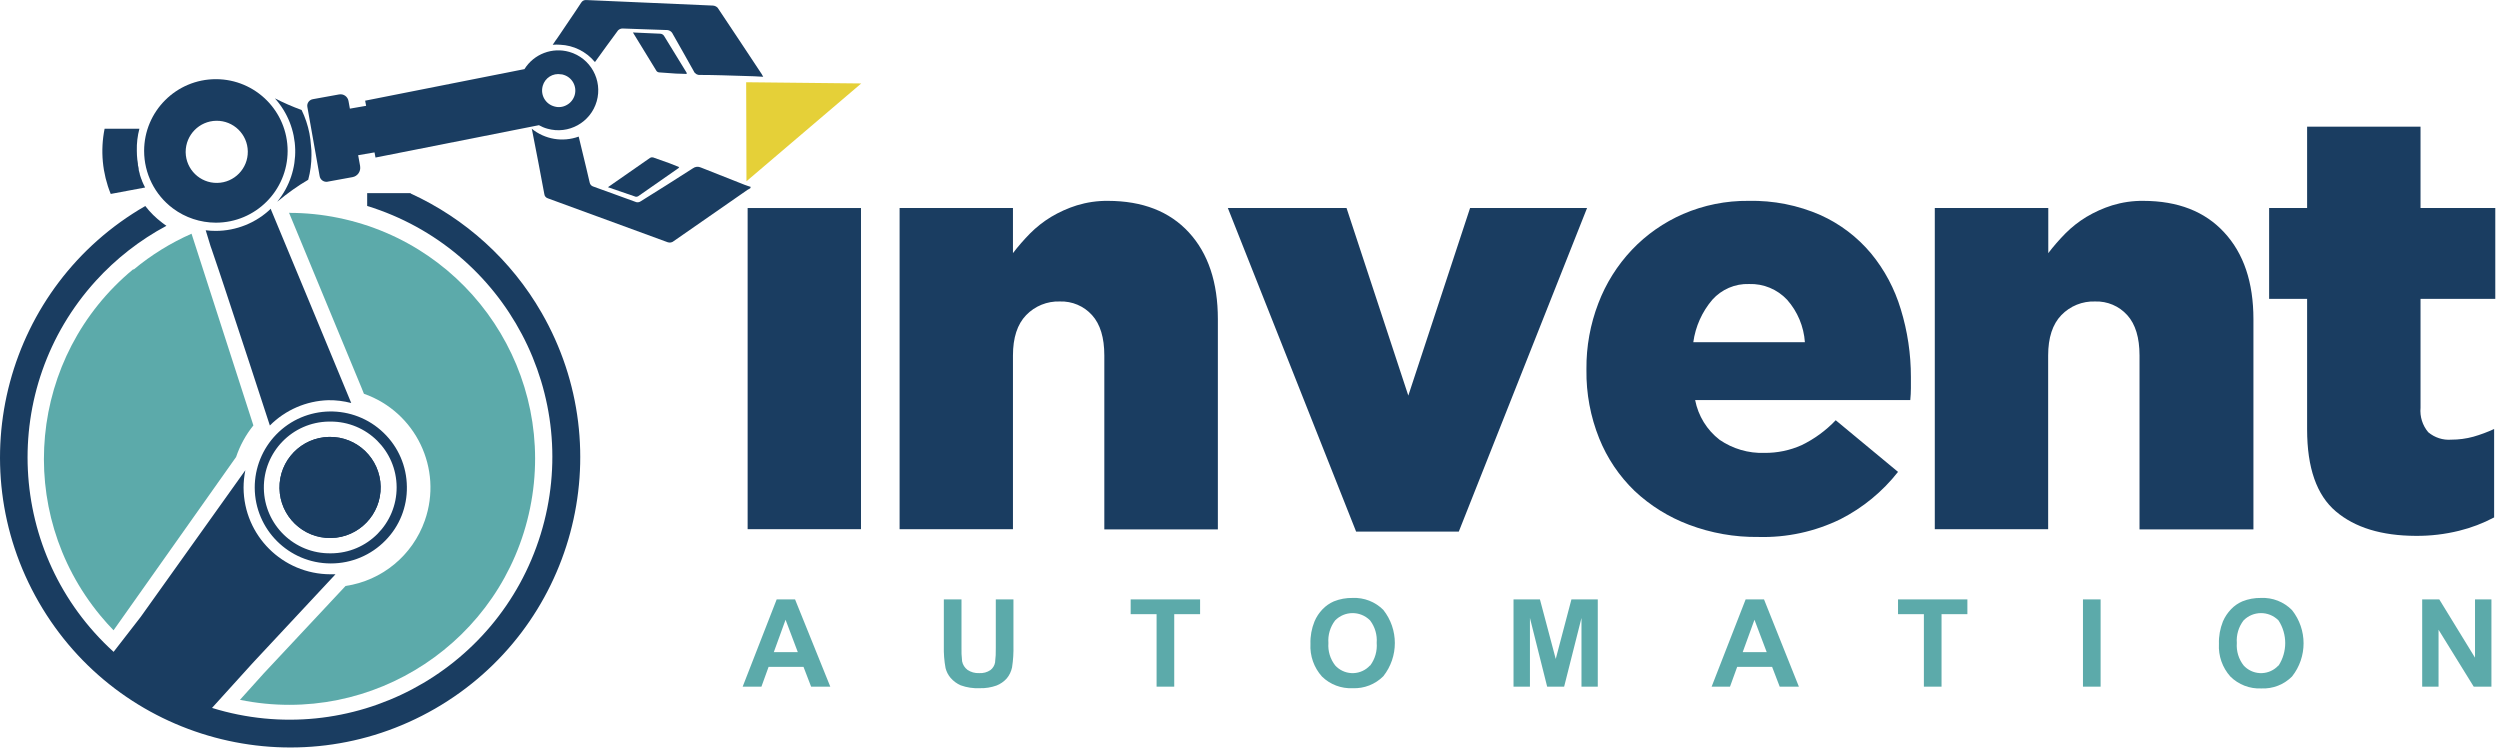 <svg width="301" height="90" viewBox="0 0 301 90" fill="none" xmlns="http://www.w3.org/2000/svg">
<g clip-path="url(#clip0_3765_908)">
<path d="M34.874 25.615H34.8C37.715 32.631 40.621 39.648 43.521 46.671L43.816 47.409C50.057 49.6 53.34 56.432 51.149 62.673C49.674 66.871 46 69.903 41.603 70.552L39.05 73.282L31.739 81.095L28.891 84.26C44.915 87.528 60.556 77.185 63.824 61.161C67.092 45.136 56.749 29.496 40.725 26.228C38.792 25.829 36.815 25.63 34.837 25.63L34.867 25.615H34.874Z" fill="#5CAAAA"/>
<path d="M103.693 10.048L89.875 21.823L89.838 9.901L103.693 10.048Z" fill="#E5D038"/>
<path fill-rule="evenodd" clip-rule="evenodd" d="M25.637 30.315C25.608 30.234 25.578 30.152 25.556 30.071L25.637 30.315Z" fill="#1A3D61"/>
<path fill-rule="evenodd" clip-rule="evenodd" d="M30.44 51.009L23.062 28.138C20.561 29.245 18.223 30.684 16.12 32.432H16.024C3.423 42.857 1.66 61.515 12.085 74.116C12.594 74.728 13.117 75.319 13.671 75.887L28.426 55.023C28.891 53.643 29.592 52.359 30.507 51.223L30.44 51.009Z" fill="#5CAAAA"/>
<path d="M39.847 64.776C43.211 64.717 45.889 61.943 45.83 58.586C45.771 55.222 42.997 52.544 39.633 52.603C36.269 52.662 33.59 55.436 33.65 58.793C33.709 62.157 36.483 64.835 39.847 64.776Z" fill="#1A3D61"/>
<path d="M42.289 48.523C39.102 40.813 35.907 33.111 32.698 25.409C32.654 25.32 32.624 25.224 32.609 25.128C30.824 26.84 28.441 27.799 25.969 27.799C25.571 27.799 25.165 27.777 24.767 27.725L25.357 29.658L25.505 30.071C25.527 30.153 25.556 30.234 25.586 30.315L26.323 32.484L27.061 34.697L27.548 36.173C29.208 41.19 30.861 46.206 32.491 51.231C34.358 49.357 36.873 48.265 39.515 48.184C40.452 48.169 41.381 48.287 42.289 48.523Z" fill="#1A3D61"/>
<path d="M49.452 23.254H44.207V24.796C60.895 29.953 70.243 47.667 65.086 64.355C59.929 81.044 42.215 90.391 25.527 85.234L30.425 79.826L40.393 69.143H39.78C34.026 69.129 29.356 64.481 29.326 58.726C29.326 58.018 29.4 57.31 29.54 56.616L16.932 74.286L13.678 78.484C0.753 66.738 -0.207 46.745 11.531 33.819C13.966 31.141 16.843 28.898 20.038 27.187C19.868 27.061 19.691 26.951 19.529 26.818C18.761 26.242 18.075 25.564 17.492 24.804C0.782 34.431 -4.958 55.79 4.67 72.5C14.298 89.211 35.656 94.958 52.367 85.33C69.077 75.702 74.824 54.344 65.196 37.633C61.566 31.326 56.048 26.316 49.43 23.291L49.452 23.254Z" fill="#1A3D61"/>
<path d="M20.82 25.091C22.31 26.206 24.125 26.803 25.984 26.81C30.757 26.81 34.623 22.952 34.631 18.179C34.631 13.405 30.772 9.539 25.999 9.532C21.226 9.532 17.36 13.39 17.352 18.164C17.352 20.894 18.636 23.461 20.82 25.091ZM26.043 14.541C28.109 14.512 29.806 16.165 29.835 18.23C29.865 20.296 28.212 21.993 26.146 22.022C24.081 22.052 22.384 20.399 22.354 18.334C22.354 18.319 22.354 18.311 22.354 18.297C22.354 16.246 23.992 14.571 26.043 14.541Z" fill="#1A3D61"/>
<path d="M33.421 24.199V24.258C34.579 23.284 35.811 22.406 37.11 21.639C37.368 20.68 37.501 19.684 37.501 18.688C37.501 18.297 37.501 17.95 37.442 17.544C37.412 17.05 37.346 16.556 37.257 16.069C37.065 15.088 36.748 14.136 36.313 13.243C35.214 12.845 34.136 12.373 33.096 11.841C36.239 15.338 36.372 20.591 33.413 24.243V24.199H33.421Z" fill="#1A3D61"/>
<path d="M39.478 21.867L42.429 21.329C43.049 21.226 43.462 20.635 43.358 20.016C43.358 20.008 43.358 20.001 43.358 19.994L43.122 18.688L45.092 18.348L45.21 18.968L64.886 15.073C65.204 15.25 65.543 15.397 65.897 15.493C68.45 16.224 71.113 14.748 71.844 12.195C72.574 9.643 71.098 6.979 68.546 6.249C66.487 5.659 64.281 6.5 63.145 8.322L43.963 12.122L44.081 12.741L42.126 13.081L41.957 12.151C41.861 11.627 41.359 11.273 40.835 11.369C40.835 11.369 40.835 11.369 40.828 11.369L37.656 11.944C37.22 12.026 36.925 12.439 37.006 12.874L38.482 21.189C38.548 21.639 38.976 21.949 39.426 21.882C39.448 21.882 39.463 21.882 39.485 21.867H39.478ZM65.344 10.336C65.617 9.37 66.569 8.772 67.557 8.949C67.653 8.949 67.742 8.971 67.83 9.001C68.878 9.296 69.49 10.388 69.195 11.443C69.047 11.952 68.708 12.387 68.243 12.638C67.793 12.896 67.262 12.963 66.768 12.822C65.698 12.55 65.056 11.472 65.329 10.403C65.329 10.38 65.344 10.358 65.344 10.336Z" fill="#1A3D61"/>
<path d="M67.432 5.386C69.062 5.452 70.589 6.212 71.63 7.474C72.567 6.183 73.474 4.914 74.411 3.659C74.551 3.519 74.75 3.431 74.95 3.431C76.713 3.482 78.469 3.571 80.225 3.615C80.564 3.6 80.874 3.792 81.007 4.102C81.833 5.578 82.696 7.053 83.53 8.573C83.655 8.868 83.95 9.045 84.267 9.023C86.075 9.023 87.868 9.097 89.675 9.148C90.413 9.148 91.099 9.207 91.889 9.244L91.704 8.912C89.941 6.256 88.185 3.586 86.407 0.937C86.26 0.782 86.053 0.686 85.839 0.671L70.641 0.007C70.368 -0.037 70.095 0.096 69.962 0.339C69.741 0.679 69.527 1.011 69.298 1.343C68.9 1.94 68.487 2.538 68.081 3.143L67.41 4.139L67.026 4.7L66.908 4.855L66.546 5.393C66.841 5.364 67.137 5.364 67.432 5.386Z" fill="#1A3D61"/>
<path d="M84.371 20.163C84.068 20.023 83.707 20.06 83.434 20.259C81.346 21.602 79.243 22.93 77.141 24.236C76.986 24.346 76.794 24.383 76.61 24.339C74.898 23.727 73.194 23.085 71.445 22.465C71.209 22.399 71.039 22.207 70.995 21.971C70.744 20.827 70.449 19.691 70.184 18.555C70.007 17.854 69.844 17.146 69.675 16.445C67.749 17.146 65.602 16.784 64.016 15.493L64.06 15.655C64.562 18.223 65.071 20.82 65.536 23.365C65.558 23.609 65.735 23.815 65.971 23.882C70.781 25.637 75.584 27.401 80.387 29.164C80.638 29.253 80.925 29.201 81.125 29.024L89.978 22.871C90.088 22.797 90.207 22.731 90.325 22.672L90.391 22.502C90.14 22.413 89.889 22.347 89.653 22.251C87.905 21.565 86.141 20.872 84.371 20.163Z" fill="#1A3D61"/>
<path d="M78.631 18.953C78.513 18.924 78.388 18.939 78.284 18.997C76.617 20.148 74.957 21.307 73.194 22.539C74.374 22.945 75.459 23.328 76.55 23.69C76.654 23.704 76.764 23.675 76.853 23.616L81.707 20.23C81.707 20.23 81.707 20.185 81.774 20.119C81.376 19.957 80.984 19.794 80.586 19.647C79.944 19.411 79.288 19.189 78.631 18.953Z" fill="#1A3D61"/>
<path d="M82.667 8.75C81.759 7.274 80.859 5.799 79.952 4.323C79.848 4.161 79.679 4.065 79.487 4.058L76.204 3.91C77.178 5.496 78.1 7.016 79.037 8.536C79.103 8.632 79.207 8.691 79.317 8.713C80.011 8.772 80.712 8.824 81.405 8.861C81.833 8.861 82.254 8.897 82.681 8.905C82.681 8.853 82.681 8.802 82.667 8.75Z" fill="#1A3D61"/>
<path d="M17.47 22.576C17.337 22.317 17.212 22.059 17.101 21.786C17.101 21.705 17.05 21.631 17.013 21.55C16.976 21.469 16.887 21.203 16.836 21.026V20.967C16.784 20.798 16.74 20.635 16.703 20.466C16.703 20.429 16.703 20.384 16.703 20.348C16.703 20.2 16.637 20.045 16.607 19.883V19.743C16.607 19.573 16.548 19.396 16.533 19.219C16.496 18.865 16.474 18.503 16.474 18.149C16.452 17.256 16.555 16.364 16.784 15.501H12.594C12.062 18.134 12.321 20.864 13.331 23.35L17.47 22.576Z" fill="#1A3D61"/>
<path d="M95.725 72.168H93.512L89.417 82.674H91.675L92.538 80.291H96.743L97.658 82.674H99.967L95.725 72.168ZM93.165 78.52L94.582 74.618L96.057 78.52H93.165Z" fill="#5CAAAA"/>
<path d="M119.894 72.168V77.982C119.909 78.579 119.879 79.177 119.806 79.767C119.739 80.129 119.54 80.453 119.252 80.675C118.854 80.948 118.374 81.073 117.888 81.043C117.393 81.066 116.899 80.933 116.486 80.653C116.154 80.402 115.918 80.033 115.837 79.62C115.77 79.037 115.748 78.447 115.763 77.856V72.168H113.638V77.775C113.616 78.668 113.682 79.561 113.845 80.439C113.955 80.867 114.154 81.265 114.442 81.604C114.774 81.995 115.195 82.305 115.667 82.512C116.397 82.777 117.179 82.895 117.954 82.858C118.64 82.881 119.326 82.77 119.975 82.541C120.448 82.357 120.875 82.062 121.215 81.678C121.532 81.302 121.746 80.844 121.849 80.365C121.989 79.48 122.041 78.579 122.019 77.687V72.168H119.894Z" fill="#5CAAAA"/>
<path d="M136.132 72.168V73.946H139.253V82.674H141.378V73.946H144.491V72.168H136.132Z" fill="#5CAAAA"/>
<path d="M166.551 73.43C165.577 72.456 164.241 71.932 162.862 71.991C162.087 71.977 161.312 72.117 160.597 72.404C160.088 72.626 159.623 72.95 159.239 73.349C158.826 73.777 158.494 74.278 158.265 74.824C157.919 75.68 157.749 76.595 157.779 77.517C157.697 78.963 158.199 80.38 159.166 81.457C160.147 82.416 161.489 82.925 162.862 82.859C164.241 82.918 165.577 82.394 166.551 81.42C168.402 79.074 168.402 75.776 166.551 73.43ZM164.942 80.129C163.887 81.28 162.094 81.361 160.936 80.299C160.877 80.247 160.818 80.188 160.766 80.129C160.161 79.362 159.866 78.395 159.94 77.421C159.866 76.447 160.154 75.481 160.744 74.706C161.88 73.541 163.754 73.519 164.92 74.662C164.935 74.677 164.95 74.692 164.964 74.706C165.547 75.481 165.828 76.433 165.754 77.399C165.835 78.373 165.555 79.347 164.972 80.129H164.942Z" fill="#5CAAAA"/>
<path d="M189.2 72.168L187.311 79.339L185.408 72.168H182.228V82.674H184.205V74.404L186.278 82.674H188.322L190.41 74.404V82.674H192.372V72.168H189.2Z" fill="#5CAAAA"/>
<path d="M212.388 72.168H210.175L206.08 82.674H208.293L209.156 80.291H213.362L214.277 82.674H216.586L212.388 72.168ZM209.82 78.52L211.237 74.618L212.713 78.52H209.82Z" fill="#5CAAAA"/>
<path d="M228.523 72.168V73.946H231.636V82.674H233.761V73.946H236.874V72.168H228.523Z" fill="#5CAAAA"/>
<path d="M250.789 72.168V82.674H252.913V72.168H250.789Z" fill="#5CAAAA"/>
<path d="M275.932 73.43C274.958 72.456 273.622 71.932 272.243 71.991C271.468 71.977 270.693 72.117 269.978 72.404C269.469 72.626 269.004 72.943 268.62 73.349C268.207 73.777 267.875 74.278 267.639 74.824C267.3 75.68 267.13 76.595 267.16 77.517C267.078 78.963 267.573 80.38 268.539 81.457C269.528 82.438 270.885 82.954 272.272 82.888C273.652 82.947 274.987 82.431 275.961 81.45C277.813 79.111 277.813 75.798 275.961 73.46L275.932 73.43ZM274.316 80.129C273.261 81.28 271.468 81.361 270.31 80.299C270.251 80.247 270.192 80.188 270.14 80.129C269.535 79.362 269.24 78.395 269.314 77.421C269.24 76.447 269.528 75.481 270.118 74.706C271.254 73.541 273.128 73.519 274.294 74.662C274.309 74.677 274.323 74.692 274.338 74.706C275.408 76.359 275.408 78.491 274.338 80.144L274.316 80.129Z" fill="#5CAAAA"/>
<path d="M297.991 72.168V79.184L293.69 72.168H291.631V82.674H293.601V75.82L297.836 82.674H299.968V72.168H297.991Z" fill="#5CAAAA"/>
<path d="M90.015 25.047V63.713H103.663V25.047H90.015Z" fill="#1A3D61"/>
<path d="M143.134 27.976C140.81 25.453 137.564 24.191 133.395 24.184C132.126 24.169 130.865 24.354 129.655 24.723C128.57 25.062 127.53 25.534 126.549 26.117C125.627 26.678 124.771 27.349 124.011 28.116C123.281 28.861 122.594 29.643 121.96 30.477V25.047H108.311V63.713H121.96V42.798C121.96 40.658 122.491 39.035 123.546 37.943C124.609 36.844 126.077 36.246 127.604 36.298C129.079 36.246 130.496 36.844 131.485 37.943C132.473 39.035 132.96 40.658 132.96 42.798V63.743H146.631V38.438C146.631 33.989 145.465 30.507 143.134 27.976Z" fill="#1A3D61"/>
<path d="M176.997 25.047L169.561 47.63L162.124 25.047H147.833L163.275 64.001H175.64L191.081 25.047H176.997Z" fill="#1A3D61"/>
<path d="M228.855 37.235C228.117 34.778 226.907 32.491 225.277 30.514C223.624 28.537 221.551 26.965 219.205 25.903C216.468 24.701 213.509 24.118 210.521 24.184C207.821 24.154 205.136 24.693 202.657 25.763C200.325 26.774 198.223 28.242 196.474 30.086C194.718 31.945 193.346 34.129 192.439 36.52C191.472 39.035 190.985 41.713 191.007 44.414V44.561C190.971 47.372 191.494 50.168 192.542 52.78C193.501 55.163 194.947 57.317 196.799 59.102C198.688 60.88 200.916 62.26 203.343 63.175C206.014 64.186 208.847 64.687 211.702 64.65C215.125 64.746 218.526 64.009 221.603 62.504C224.295 61.131 226.656 59.191 228.523 56.815L221.02 50.596C219.839 51.836 218.452 52.854 216.91 53.599C215.509 54.226 213.981 54.543 212.44 54.528C210.521 54.595 208.633 54.041 207.046 52.957C205.512 51.776 204.464 50.072 204.095 48.169H229.998C230.043 47.697 230.072 47.217 230.072 46.737V45.38C230.072 42.621 229.666 39.876 228.855 37.235ZM203.874 41.197C204.132 39.316 204.929 37.538 206.161 36.092C207.283 34.837 208.906 34.136 210.588 34.196C212.314 34.136 213.989 34.83 215.169 36.092C216.423 37.508 217.176 39.308 217.309 41.197H203.874Z" fill="#1A3D61"/>
<path d="M267.787 27.976C265.463 25.453 262.217 24.191 258.048 24.184C256.779 24.169 255.518 24.354 254.308 24.723C253.223 25.062 252.183 25.534 251.202 26.117C250.28 26.678 249.424 27.349 248.664 28.116C247.933 28.861 247.247 29.643 246.613 30.477V25.047H232.949V63.713H246.598V42.798C246.598 40.658 247.129 39.035 248.184 37.943C249.247 36.844 250.715 36.246 252.242 36.298C253.718 36.246 255.134 36.844 256.123 37.943C257.111 39.035 257.598 40.658 257.598 42.798V63.743H271.313V38.438C271.313 33.989 270.14 30.507 267.787 27.976Z" fill="#1A3D61"/>
<path d="M300.433 35.981V25.047H291.432V15.25H277.776V25.047H273.202V35.981H277.776V51.703C277.776 56.328 278.927 59.612 281.229 61.567C283.531 63.522 286.74 64.503 290.857 64.518C292.613 64.532 294.368 64.326 296.073 63.905C297.541 63.544 298.957 63.005 300.293 62.297V51.651C299.481 52.027 298.647 52.337 297.792 52.581C296.928 52.817 296.036 52.935 295.143 52.935C294.132 53.016 293.136 52.691 292.362 52.042C291.668 51.223 291.336 50.161 291.432 49.091V35.981H300.433Z" fill="#1A3D61"/>
<path fill-rule="evenodd" clip-rule="evenodd" d="M25.637 30.315C25.608 30.234 25.578 30.152 25.556 30.071L25.637 30.315Z" fill="#1A3D61"/>
<path d="M39.847 64.776C43.211 64.717 45.889 61.943 45.83 58.586C45.771 55.222 42.997 52.544 39.633 52.603C36.269 52.662 33.59 55.436 33.65 58.793C33.709 62.157 36.483 64.835 39.847 64.776Z" fill="#1A3D61"/>
<path d="M46.199 52.123C42.569 48.604 36.77 48.693 33.251 52.322C31.591 54.034 30.662 56.336 30.669 58.719C30.691 63.75 34.771 67.823 39.802 67.838H39.854C42.318 67.838 44.679 66.841 46.398 65.078C48.102 63.359 49.032 61.021 48.988 58.601C48.965 56.151 47.962 53.82 46.199 52.123ZM39.861 66.62H39.817C35.435 66.687 31.835 63.19 31.768 58.807C31.702 54.425 35.199 50.825 39.581 50.758H39.795C44.177 50.743 47.741 54.277 47.755 58.66C47.77 63.042 44.236 66.606 39.854 66.62H39.861Z" fill="#1A3D61"/>
</g>
<defs>
<clipPath id="clip0_3765_908">
<rect width="300.433" height="90" fill="white"/>
</clipPath>
</defs>
</svg>
